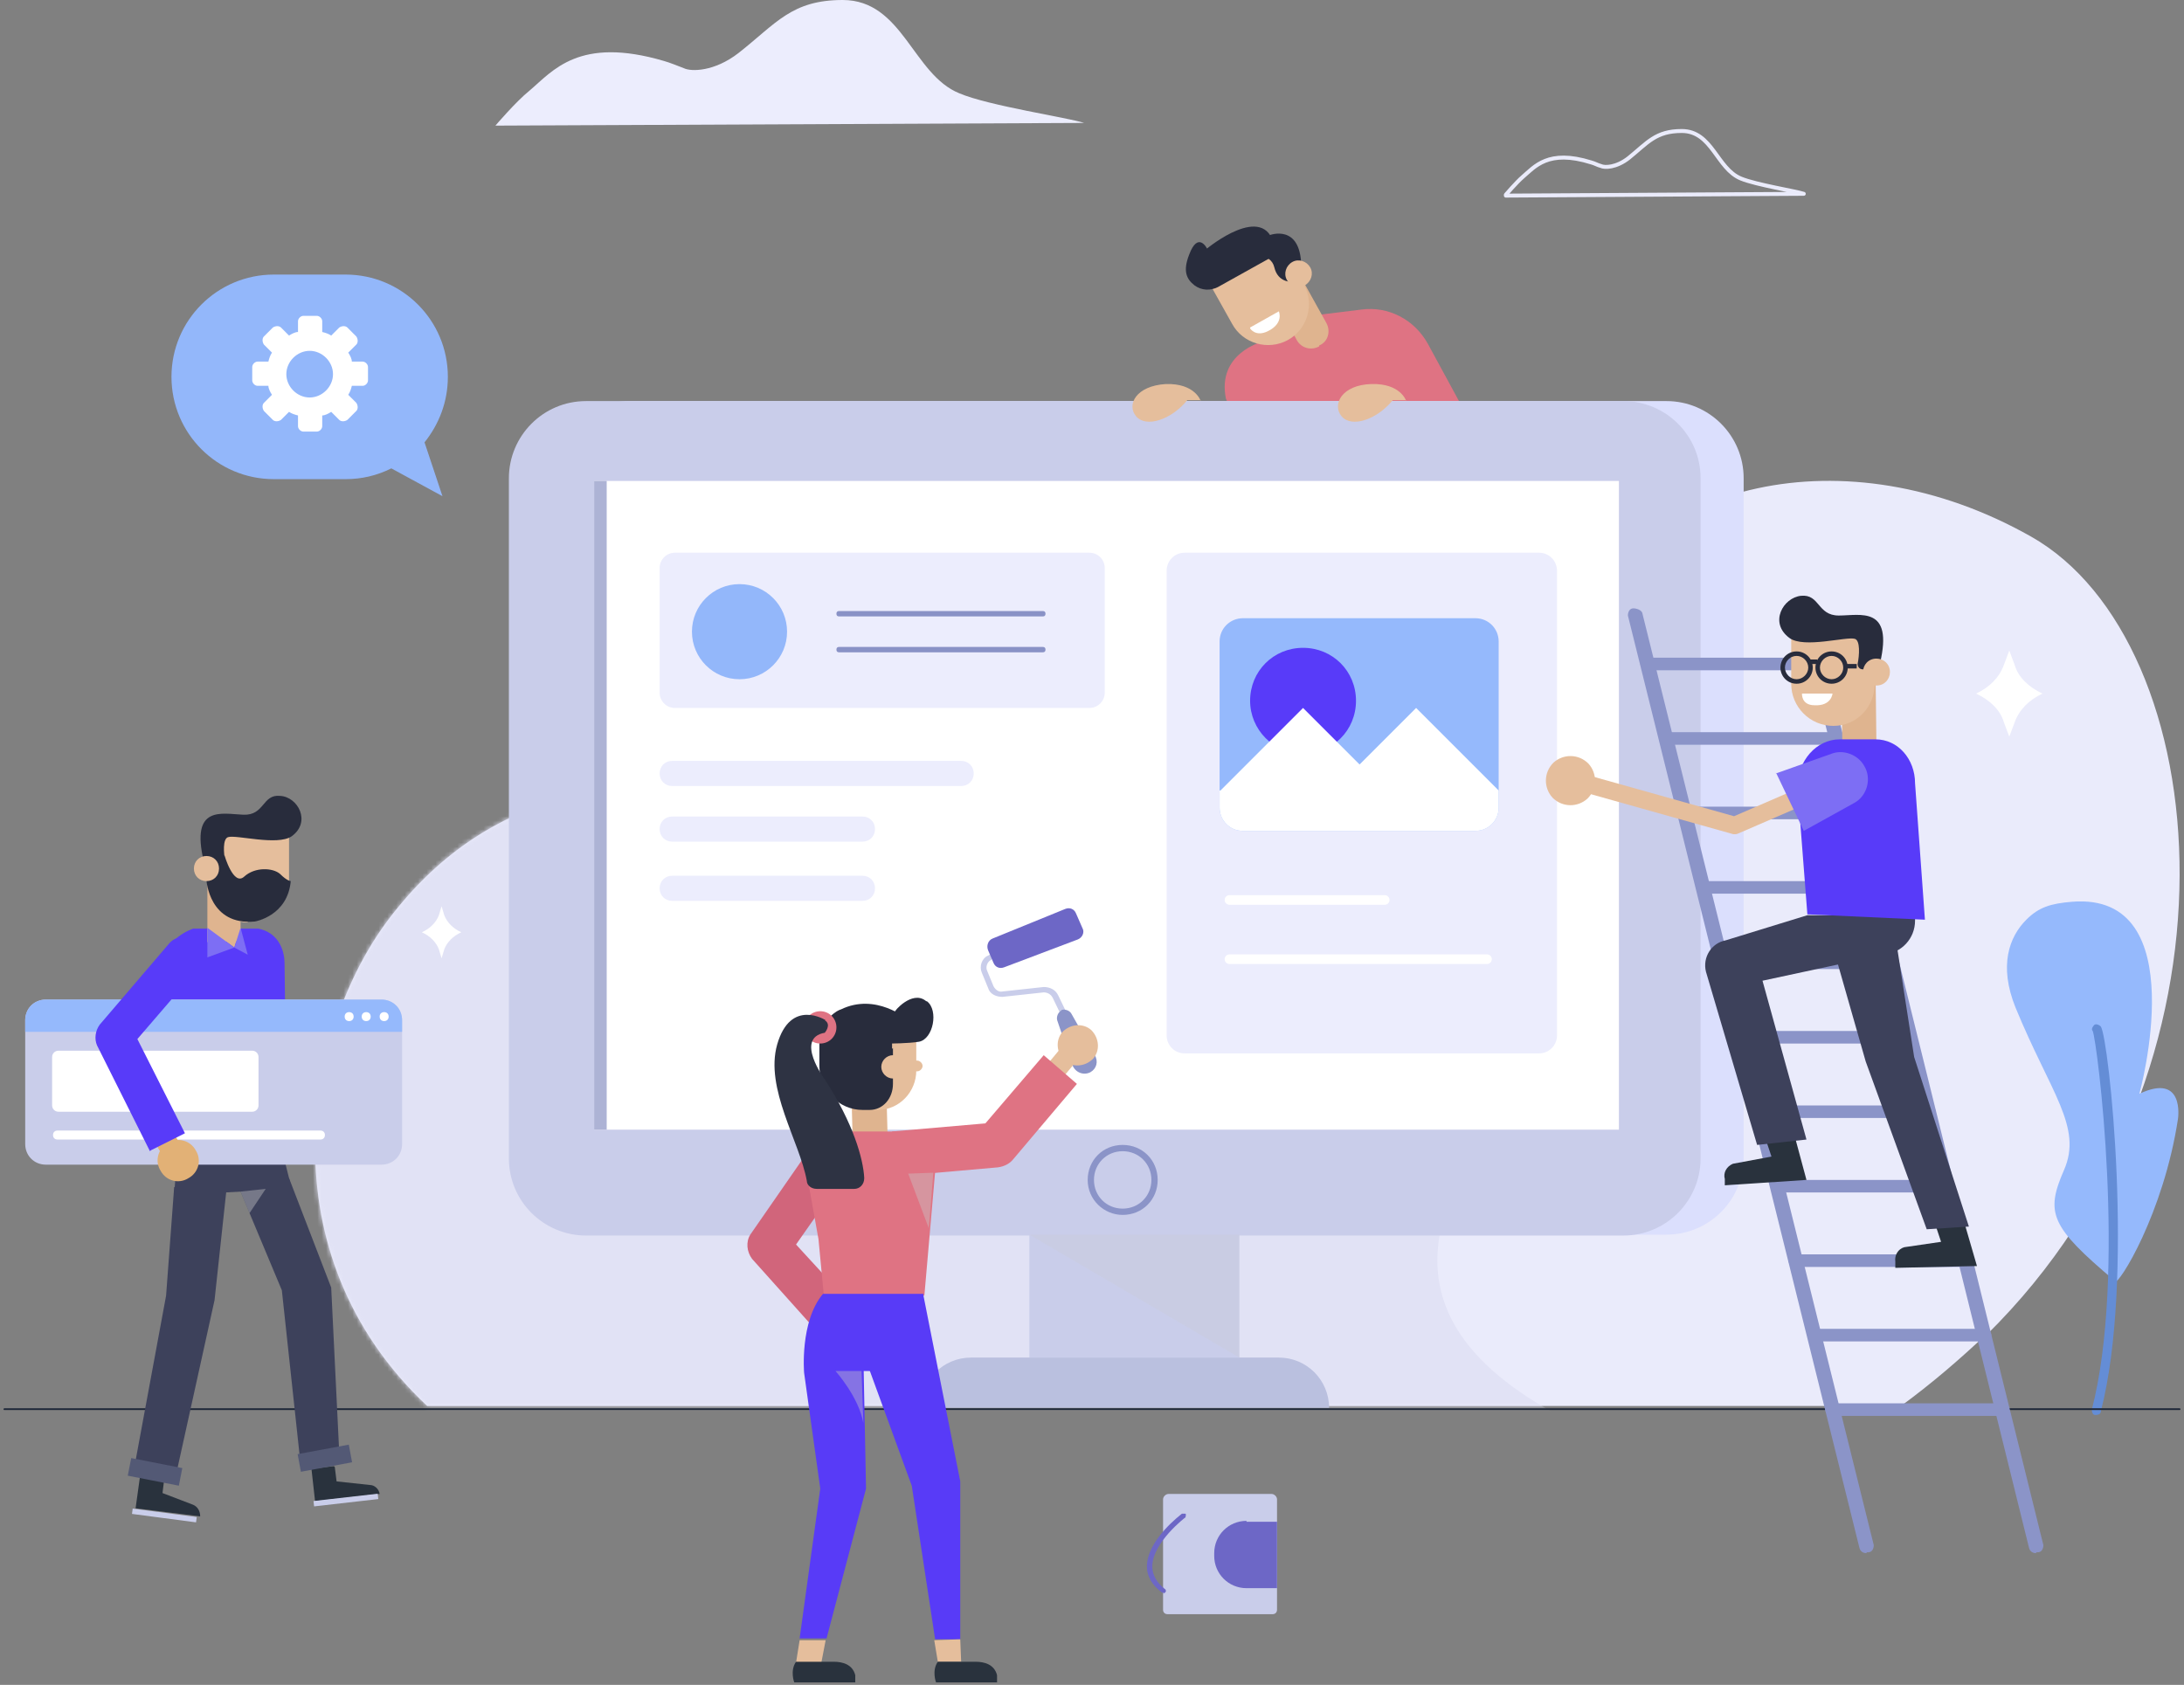 <svg width="499" height="385" viewBox="0 0 499 385" fill="none" xmlns="http://www.w3.org/2000/svg">
<rect x="0" y="0" width="499" height="385" fill="#808080" stroke="none"/>
<path d="M453.827 305.084C515.563 244.395 506.473 146.596 464.053 122.608C421.633 98.619 374.669 110.101 359.14 143.931C343.422 177.761 308.955 189.652 308.955 189.652C308.955 189.652 267.482 211.796 208.776 190.678C149.881 169.765 112.384 178.786 88.713 210.155C69.586 235.579 60.306 286.221 97.613 321.281H434.322C441.328 316.156 447.767 310.62 453.827 304.879V305.084Z" fill="#EAEBFB"/>
<mask id="mask0_4_8073" style="mask-type:luminance" maskUnits="userSpaceOnUse" x="72" y="109" width="426" height="213">
<path d="M453.827 305.084C515.563 244.395 506.473 146.596 464.053 122.608C421.633 98.619 374.669 110.101 359.14 143.931C343.422 177.761 308.955 189.652 308.955 189.652C308.955 189.652 267.482 211.796 208.776 190.678C149.881 169.765 112.384 178.786 88.713 210.155C69.586 235.579 60.306 286.221 97.613 321.281H434.322C441.328 316.156 447.767 310.62 453.827 304.879V305.084Z" fill="white"/>
</mask>
<g mask="url(#mask0_4_8073)">
<path d="M281.307 117.687C281.307 117.687 427.694 174.275 362.17 234.349C289.071 301.189 351.375 324.152 392.659 338.504C438.298 354.291 55.004 327.227 55.004 327.227L61.443 186.372L101.211 134.909L222.79 124.658L281.307 117.687Z" fill="#E1E2F5"/>
</g>
<path d="M288.289 78.117C288.289 78.117 278.037 80.782 280.088 91.033L282.958 98.415L336.471 97.389L326.219 78.527C323.144 72.991 317.198 69.915 311.047 70.736L296.08 72.581L288.084 78.117H288.289Z" fill="#DF7383"/>
<path d="M301.411 79.142C299.566 80.167 297.31 79.552 296.285 77.706L290.134 66.43L296.9 62.739L303.051 73.811C304.076 75.656 303.461 78.117 301.411 78.937V79.142Z" fill="#DFB48F"/>
<path d="M294.235 77.707C289.724 80.167 283.983 78.527 281.523 74.016L275.782 63.764L292.185 54.743L297.925 64.995C300.386 69.505 298.746 75.246 294.235 77.707Z" fill="#E5BE9C"/>
<path d="M295.055 64.379C295.055 64.379 291.98 64.585 291.16 61.099C290.339 57.614 285.624 58.434 285.624 58.434L290.134 53.718C290.134 53.718 297.105 51.053 297.31 60.689L295.26 64.379H295.055Z" fill="#282C3C"/>
<path d="M290.749 58.639L278.243 65.609C276.602 66.43 274.552 66.43 272.912 65.199C271.067 63.764 270.246 61.919 271.682 58.228C273.732 52.693 275.782 56.793 275.782 56.793C275.782 56.793 288.904 45.927 291.159 56.178L290.749 58.844V58.639Z" fill="#282C3C"/>
<path d="M299.361 61.099C300.181 62.534 299.566 64.379 298.131 65.2C296.695 66.02 294.85 65.405 294.03 63.969C293.21 62.534 293.825 60.689 295.26 59.869C296.695 59.049 298.541 59.664 299.361 61.099Z" fill="#E5BE9C"/>
<path d="M285.624 74.836L292.185 71.145C292.185 71.145 293.415 73.811 289.724 75.656C286.854 77.091 285.624 75.041 285.624 75.041V74.836Z" fill="white"/>
<path d="M113.194 28.704C113.194 28.704 117.91 23.168 120.985 20.708C126.316 16.197 132.262 8.201 151.739 13.942C153.175 14.352 154.61 14.967 156.25 15.582C157.89 16.402 163.221 16.402 168.757 12.097C177.368 5.331 180.854 0 192.54 0C206.277 0 208.533 17.017 219.194 21.323C225.96 24.194 244.003 26.859 247.693 28.089L113.399 28.704H113.194Z" fill="#ECEDFD"/>
<path d="M483.067 292.987C484.092 293.807 494.344 277.2 497.624 255.672C497.624 255.672 499.265 245.01 488.808 249.931C488.808 249.931 501.52 203.799 473.431 206.055C468.51 206.465 465.845 207.285 462.974 210.155C459.079 214.051 456.618 220.612 460.514 230.248C468.51 249.726 475.891 257.517 471.586 267.359C467.28 277.2 468.51 280.275 483.067 292.577V292.987Z" fill="#95B9FC"/>
<path d="M478.762 323.332C478.146 323.332 477.941 322.716 477.941 322.101C485.938 291.142 479.172 238.039 478.146 235.579C477.736 235.169 478.146 234.554 478.557 234.144C478.967 233.939 479.582 234.144 479.992 234.554C481.837 237.219 487.783 292.577 479.992 322.511C479.992 323.127 479.377 323.332 478.762 323.332Z" fill="#648DD6"/>
<path d="M1 322H498" stroke="#1D2738" stroke-width="0.4" stroke-linecap="round" stroke-linejoin="round"/>
<path d="M266.966 341.375H290.544C291.16 341.375 291.775 341.99 291.775 342.605V367.823C291.775 368.438 291.365 368.848 290.749 368.848H266.761C266.146 368.848 265.736 368.438 265.736 367.823V342.605C265.736 341.99 266.351 341.375 266.966 341.375Z" fill="#C9CDEA"/>
<path d="M284.804 347.73H291.775V362.903H284.804C280.703 362.903 277.423 359.622 277.423 355.522V354.906C277.423 350.806 280.703 347.525 284.804 347.525V347.73Z" fill="#6D67C6"/>
<path d="M265.941 363.928C265.941 363.928 265.736 363.928 265.531 363.928C263.276 362.288 262.045 360.237 262.045 357.982C262.045 351.831 269.837 346.09 270.042 345.885C270.247 345.885 270.657 345.885 270.862 345.885C271.067 346.09 270.862 346.5 270.862 346.705C270.862 346.705 263.276 352.446 263.276 357.982C263.276 359.827 264.301 361.673 266.146 363.108C266.351 363.108 266.556 363.723 266.146 363.928C266.146 363.928 265.941 364.133 265.736 364.133L265.941 363.928Z" fill="#6D67C6"/>
<path d="M344.057 44.491C344.057 44.491 346.517 41.621 347.953 40.391C350.618 38.136 353.694 34.035 363.535 37.11C364.355 37.315 364.97 37.725 365.79 37.931C366.61 38.34 369.276 38.34 372.146 36.085C376.452 32.6 378.297 29.934 384.243 29.934C391.214 29.934 392.239 38.546 397.775 40.801C401.26 42.236 410.282 43.671 412.127 44.286L344.057 44.697V44.491Z" stroke="#EAEBFB" stroke-width="0.9" stroke-linecap="round" stroke-linejoin="round"/>
<path d="M96.997 101.08C100.277 96.979 102.327 91.853 102.327 86.112C102.327 73.195 91.871 62.739 78.954 62.739H62.552C49.635 62.739 39.178 73.195 39.178 86.112C39.178 99.029 49.635 109.486 62.552 109.486H78.954C82.644 109.486 86.13 108.666 89.41 107.025L101.097 113.381L96.997 101.08Z" fill="#93B7FA"/>
<path d="M82.85 82.627H80.389C80.389 82.012 79.979 81.192 79.569 80.577L81.414 78.731C81.824 78.321 81.824 77.501 81.414 76.886L79.364 74.836C78.954 74.426 78.134 74.426 77.519 74.836L75.674 76.681C75.058 76.271 74.443 76.066 73.623 75.861V73.401C73.623 72.785 73.008 72.17 72.393 72.17H69.318C68.703 72.17 68.087 72.785 68.087 73.401V75.861C67.472 75.861 66.652 76.271 66.037 76.681L64.192 74.836C63.782 74.426 62.962 74.426 62.346 74.836L60.296 76.886C59.886 77.296 59.886 78.116 60.296 78.731L62.142 80.577C61.731 81.192 61.526 81.807 61.321 82.627H58.861C58.246 82.627 57.631 83.242 57.631 83.857V86.933C57.631 87.548 58.246 88.163 58.861 88.163H61.321C61.321 88.778 61.731 89.598 62.142 90.213L60.296 92.058C59.886 92.468 59.886 93.288 60.296 93.903L62.346 95.954C62.757 96.364 63.577 96.364 64.192 95.954L66.037 94.109C66.652 94.519 67.267 94.724 68.087 94.929V97.389C68.087 98.004 68.703 98.619 69.318 98.619H72.393C73.008 98.619 73.623 98.004 73.623 97.389V94.929C74.238 94.929 75.058 94.519 75.674 94.109L77.519 95.954C77.929 96.364 78.749 96.364 79.364 95.954L81.414 93.903C81.824 93.493 81.824 92.673 81.414 92.058L79.569 90.213C79.979 89.598 80.184 88.983 80.389 88.163H82.85C83.465 88.163 84.08 87.548 84.08 86.933V83.857C84.08 83.242 83.465 82.627 82.85 82.627ZM70.753 90.828C67.882 90.828 65.422 88.368 65.422 85.497C65.422 82.627 67.882 80.167 70.753 80.167C73.623 80.167 76.084 82.627 76.084 85.497C76.084 88.368 73.623 90.828 70.753 90.828Z" fill="white"/>
<path d="M283.164 280.071H235.187V310.21H283.164V280.071Z" fill="#C9CDEA"/>
<path d="M292.39 310.21H221.86C215.504 310.21 210.378 315.336 210.378 321.692H303.667C303.667 315.336 298.541 310.21 292.185 310.21H292.39Z" fill="#BAC0DF"/>
<path d="M380.758 91.648H143.948C134.21 91.648 126.316 99.543 126.316 109.281V264.488C126.316 274.227 134.21 282.121 143.948 282.121H380.758C390.496 282.121 398.39 274.227 398.39 264.488V109.281C398.39 99.543 390.496 91.648 380.758 91.648Z" fill="#DBDFFD"/>
<path d="M133.902 91.648H370.916C380.553 91.648 388.549 99.439 388.549 109.281V264.693C388.549 274.33 380.758 282.326 370.916 282.326H133.902C124.266 282.326 116.27 274.535 116.27 264.693V109.281C116.27 99.645 124.061 91.648 133.902 91.648Z" fill="#C9CDEA"/>
<path d="M369.891 109.896H135.747V258.132H369.891V109.896Z" fill="white"/>
<path d="M138.618 109.896H135.747V258.132H138.618V109.896Z" fill="#ADB3D5"/>
<path d="M256.51 277.61C252.204 277.61 248.514 274.125 248.514 269.614C248.514 265.103 251.999 261.618 256.51 261.618C261.02 261.618 264.506 265.103 264.506 269.614C264.506 274.125 261.02 277.61 256.51 277.61ZM256.51 263.053C252.819 263.053 249.949 265.924 249.949 269.614C249.949 273.305 252.819 276.175 256.51 276.175C260.2 276.175 263.071 273.305 263.071 269.614C263.071 265.924 260.2 263.053 256.51 263.053Z" fill="#8B94C8"/>
<g style="mix-blend-mode:multiply" opacity="0.2">
<path d="M235.187 282.121L283.164 310.21V282.121H235.187Z" fill="#C8C8C8"/>
</g>
<path d="M248.924 126.298H154.2C152.275 126.298 150.715 127.859 150.715 129.784V158.283C150.715 160.208 152.275 161.768 154.2 161.768H248.924C250.849 161.768 252.409 160.208 252.409 158.283V129.784C252.409 127.859 250.849 126.298 248.924 126.298Z" fill="#ECEDFD"/>
<path d="M219.605 179.606H153.585C151.945 179.606 150.715 178.376 150.715 176.736C150.715 175.095 151.945 173.865 153.585 173.865H219.605C221.245 173.865 222.475 175.095 222.475 176.736C222.475 178.376 221.245 179.606 219.605 179.606Z" fill="#ECEDFD"/>
<path d="M197.051 192.318H153.585C151.945 192.318 150.715 191.088 150.715 189.448C150.715 187.807 151.945 186.577 153.585 186.577H197.051C198.692 186.577 199.922 187.807 199.922 189.448C199.922 191.088 198.692 192.318 197.051 192.318Z" fill="#ECEDFD"/>
<path d="M197.051 205.85H153.585C151.945 205.85 150.715 204.62 150.715 202.98C150.715 201.339 151.945 200.109 153.585 200.109H197.051C198.692 200.109 199.922 201.339 199.922 202.98C199.922 204.62 198.692 205.85 197.051 205.85Z" fill="#ECEDFD"/>
<path d="M351.644 126.298H270.657C268.392 126.298 266.556 128.134 266.556 130.399V236.604C266.556 238.869 268.392 240.705 270.657 240.705H351.644C353.908 240.705 355.744 238.869 355.744 236.604V130.399C355.744 128.134 353.908 126.298 351.644 126.298Z" fill="#ECEDFD"/>
<path d="M168.962 155.208C174.964 155.208 179.829 150.342 179.829 144.341C179.829 138.34 174.964 133.474 168.962 133.474C162.961 133.474 158.096 138.34 158.096 144.341C158.096 150.342 162.961 155.208 168.962 155.208Z" fill="#93B7FA"/>
<path d="M238.262 140.855H191.72C191.31 140.855 191.105 140.65 191.105 140.24C191.105 139.83 191.31 139.625 191.72 139.625H238.262C238.672 139.625 238.877 139.83 238.877 140.24C238.877 140.65 238.672 140.855 238.262 140.855Z" fill="#8992C6"/>
<path d="M238.262 149.057H191.72C191.31 149.057 191.105 148.852 191.105 148.442C191.105 148.031 191.31 147.826 191.72 147.826H238.262C238.672 147.826 238.877 148.031 238.877 148.442C238.877 148.852 238.672 149.057 238.262 149.057Z" fill="#8992C6"/>
<path d="M280.908 205.645H316.379" stroke="white" stroke-width="2.2" stroke-linecap="round" stroke-linejoin="round"/>
<path d="M280.908 219.177H339.752" stroke="white" stroke-width="2.2" stroke-linecap="round" stroke-linejoin="round"/>
<path d="M278.653 146.596V184.527C278.653 187.397 280.908 189.858 283.984 189.858H337.086C339.957 189.858 342.417 187.602 342.417 184.527V146.596C342.417 143.726 340.162 141.266 337.086 141.266H283.984C281.113 141.266 278.653 143.521 278.653 146.596Z" fill="#95B9FC"/>
<path d="M285.624 160.128C285.624 166.689 290.955 172.225 297.721 172.225C304.487 172.225 309.817 166.894 309.817 160.128C309.817 153.362 304.487 148.031 297.721 148.031C290.955 148.031 285.624 153.362 285.624 160.128Z" fill="#583BF9"/>
<path d="M278.653 180.631V184.527C278.653 187.397 280.908 189.858 283.984 189.858H337.086C339.957 189.858 342.417 187.602 342.417 184.527V180.631L323.554 161.769L310.637 174.685L297.721 161.769L278.858 180.631H278.653Z" fill="white"/>
<path d="M44.919 212.206H44.099C40.203 213.641 37.128 216.921 36.718 220.612L34.258 255.877C48.815 261.208 65.422 251.981 65.422 251.981L65.012 220.202C65.012 216.511 63.167 213.026 59.066 212.206H44.919Z" fill="#583BF9"/>
<path d="M64.397 262.643L66.652 271.664L39.793 273.099L40.613 261.823L64.397 262.643Z" fill="#3D415B"/>
<path d="M53.325 268.383L64.397 294.832L68.702 334.813L77.519 332.148L75.673 294.217L66.037 269.203L53.325 268.383Z" fill="#3D415B"/>
<g style="mix-blend-mode:multiply" opacity="0.4">
<path d="M54.966 272.279L60.706 271.664L57.016 277.2L54.966 272.279Z" fill="#CACACA"/>
</g>
<path d="M39.793 271.254L37.948 296.063L30.362 337.069L39.793 338.914L49.02 297.088L52.095 268.589L39.793 271.254Z" fill="#3D415B"/>
<path d="M76.289 335.018L71.163 335.633L71.983 343.014L86.745 341.374C86.54 340.144 85.515 339.324 84.49 339.324L76.904 338.504L76.494 335.223L76.289 335.018Z" fill="#29323D"/>
<path d="M71.766 344.213L86.433 342.542L86.294 341.32L71.627 342.991L71.766 344.213Z" fill="#C9CDEA"/>
<path d="M37.128 337.889L32.002 337.273L30.977 344.655L45.739 346.5C45.739 345.27 45.124 344.244 44.099 343.834L37.128 341.169L37.538 337.889H37.128Z" fill="#29323D"/>
<path d="M30.157 345.935L44.793 347.862L44.953 346.643L30.318 344.716L30.157 345.935Z" fill="#C9CDEA"/>
<path d="M79.695 330.106L68.003 332.273L68.75 336.305L80.443 334.138L79.695 330.106Z" fill="#535975"/>
<path d="M29.983 333.173L29.193 337.197L40.863 339.486L41.652 335.463L29.983 333.173Z" fill="#535975"/>
<path d="M47.38 215.281L54.966 215.076V198.879H47.38V215.281Z" fill="#DFB48F"/>
<path d="M56.606 210.565C61.731 210.565 66.037 206.465 66.037 201.339V189.857H47.584V201.339C47.584 206.465 51.48 210.77 56.606 210.77V210.565Z" fill="#E5BE9C"/>
<path d="M47.584 198.059H50.25C51.07 198.059 51.48 197.443 51.48 196.828C51.07 194.983 50.865 191.703 52.095 191.293C53.94 190.677 63.372 193.343 66.652 191.088C71.163 187.807 68.087 182.066 63.987 181.861C59.886 181.451 60.501 186.372 55.581 186.167C50.66 185.962 43.484 183.911 46.559 196.828L47.789 198.469L47.584 198.059Z" fill="#282C3C"/>
<path d="M66.447 201.339C66.447 201.339 65.627 201.339 63.987 199.699C62.346 198.264 58.246 198.059 55.786 200.314C53.325 202.569 51.275 195.393 51.275 195.393L49.84 197.649C49.84 197.649 50.455 201.134 47.174 201.134C47.174 201.134 47.789 211.591 58.246 210.565C58.246 210.565 65.832 209.335 66.447 201.134V201.339Z" fill="#282C3C"/>
<path d="M44.304 198.469C44.304 200.109 45.534 201.339 47.174 201.339C48.815 201.339 50.045 200.109 50.045 198.469C50.045 196.828 48.815 195.598 47.174 195.598C45.534 195.598 44.304 196.828 44.304 198.469Z" fill="#E5BE9C"/>
<path d="M47.379 212L53.53 216.511L54.965 212H47.379Z" fill="#DFB48F"/>
<path d="M53.53 216.511L47.379 218.767V212L53.53 216.511Z" fill="#7D6EF4"/>
<path d="M53.53 216.511L56.605 218.151L54.965 212L53.53 216.511Z" fill="#7D6EF4"/>
<path d="M5.758 233.119V261.413C5.758 264.078 7.809 266.129 10.474 266.129H87.155C89.82 266.129 91.871 264.078 91.871 261.413V233.119C91.871 230.453 89.82 228.403 87.155 228.403H10.474C7.809 228.403 5.758 230.453 5.758 233.119Z" fill="#C9CDEA"/>
<path d="M5.758 233.119V235.784H91.871V233.119C91.871 230.453 89.82 228.403 87.155 228.403H10.474C7.809 228.403 5.758 230.453 5.758 233.119Z" fill="#95B9FC"/>
<path d="M86.745 232.298C86.745 232.913 87.155 233.323 87.77 233.323C88.386 233.323 88.796 232.913 88.796 232.298C88.796 231.683 88.386 231.273 87.77 231.273C87.155 231.273 86.745 231.683 86.745 232.298Z" fill="white"/>
<path d="M82.644 232.298C82.644 232.913 83.055 233.323 83.67 233.323C84.285 233.323 84.695 232.913 84.695 232.298C84.695 231.683 84.285 231.273 83.67 231.273C83.055 231.273 82.644 231.683 82.644 232.298Z" fill="white"/>
<path d="M78.749 232.298C78.749 232.913 79.159 233.323 79.774 233.323C80.389 233.323 80.799 232.913 80.799 232.298C80.799 231.683 80.389 231.273 79.774 231.273C79.159 231.273 78.749 231.683 78.749 232.298Z" fill="white"/>
<path d="M13.344 254.032H57.631C58.423 254.032 59.066 253.389 59.066 252.597V241.525C59.066 240.732 58.423 240.09 57.631 240.09H13.344C12.552 240.09 11.909 240.732 11.909 241.525V252.597C11.909 253.389 12.552 254.032 13.344 254.032Z" fill="white"/>
<path d="M13.139 260.387H73.213C73.828 260.387 74.238 259.977 74.238 259.362C74.238 258.747 73.828 258.337 73.213 258.337H13.139C12.524 258.337 12.114 258.747 12.114 259.362C12.114 259.977 12.524 260.387 13.139 260.387Z" fill="white"/>
<path d="M38.358 261.207C36.103 262.438 35.283 265.308 36.718 267.563C37.948 269.819 40.819 270.639 43.074 269.204C45.329 267.973 46.149 265.103 44.714 262.848C43.484 260.592 40.614 259.772 38.358 261.207Z" fill="#E2B176"/>
<path d="M34.668 259.772L37.128 264.078C37.743 265.103 39.178 265.513 40.408 264.898C41.434 264.283 41.844 262.848 41.229 261.617L38.768 257.312C38.153 256.287 36.718 255.877 35.488 256.492C34.463 257.107 34.053 258.542 34.668 259.772Z" fill="#E2B176"/>
<path d="M34.462 262.848L42.254 258.952L31.387 237.424L45.329 221.227C46.764 219.381 46.559 216.511 44.714 215.076C42.869 213.641 39.998 213.846 38.563 215.691L22.776 234.144C21.751 235.579 21.546 237.424 22.161 238.859L34.257 263.053L34.462 262.848Z" fill="#583BF9"/>
<path d="M101.507 209.13L100.892 207.08L100.277 209.13C99.662 210.771 98.227 212.206 96.382 213.026C98.227 213.846 99.662 215.281 100.277 216.922L100.892 218.972L101.507 216.922C102.122 215.281 103.558 213.846 105.403 213.026C103.558 212.206 102.122 210.771 101.507 209.13Z" fill="white"/>
<path d="M460.309 151.927L459.079 148.646L457.849 151.927C456.824 154.797 454.568 157.053 451.493 158.488C454.568 159.923 457.029 162.178 457.849 165.049L459.079 168.329L460.309 165.049C461.334 162.178 463.59 159.923 466.665 158.488C463.59 157.053 461.129 154.797 460.309 151.927Z" fill="white"/>
<path d="M243.388 233.939L240.517 227.993C240.107 227.173 239.287 226.763 238.467 226.763L229.036 227.788C227.601 227.788 226.165 227.173 225.755 225.738L224.32 222.252C223.705 220.817 224.32 218.972 225.755 218.357C226.78 217.742 227.806 217.331 227.806 217.126L228.421 218.152C228.421 218.152 227.19 218.767 226.37 219.382C225.55 219.792 225.14 221.022 225.55 221.842L226.985 225.328C227.395 226.148 228.216 226.763 229.036 226.558L238.467 225.533C239.902 225.533 241.132 226.148 241.748 227.378L244.618 233.324L243.593 233.734L243.388 233.939Z" fill="#C9CDEA"/>
<path d="M243.387 207.695L226.78 214.461C225.755 214.871 225.345 216.101 225.755 217.126L226.985 219.997C227.395 221.022 228.42 221.432 229.445 221.022L246.258 214.666C247.283 214.256 247.898 213.026 247.283 212.001L245.848 208.72C245.438 207.695 244.413 207.285 243.387 207.695Z" fill="#6D67C6"/>
<path d="M242.568 230.863C241.748 231.273 241.337 232.298 241.542 233.119L245.028 243.37C245.643 245.01 247.488 245.83 249.129 245.01C250.564 244.19 250.974 242.55 250.154 241.115L244.823 231.683C244.413 230.863 243.183 230.453 242.363 230.863H242.568Z" fill="#8B94C8"/>
<path d="M187.62 305.289L171.832 287.657C170.602 286.017 170.397 283.761 171.422 282.121L185.774 261.413L194.386 266.539L181.879 284.376L195.616 299.344L187.62 305.494V305.289Z" fill="#D1657B"/>
<path d="M243.183 242.345C245.028 243.986 247.898 243.781 249.744 241.935C251.384 240.09 251.179 237.22 249.334 235.374C247.488 233.734 244.618 233.939 242.773 235.784C241.132 237.63 241.337 240.5 243.183 242.345Z" fill="#E5BE9C"/>
<path d="M242.978 246.036L246.053 242.345C246.873 241.32 246.668 239.885 245.848 239.065C244.823 238.245 243.388 238.45 242.568 239.27L239.492 242.96C238.672 243.986 238.877 245.421 239.697 246.241C240.722 247.061 242.158 246.856 242.978 246.036Z" fill="#E5BE9C"/>
<path d="M194.796 259.567L202.792 259.362L202.382 244.19H194.386L194.796 259.567Z" fill="#DFB48F"/>
<path d="M200.537 253.622C205.457 253.622 209.353 249.521 209.353 244.6V233.529L191.515 233.734V244.805C191.515 249.726 195.821 253.622 200.742 253.622H200.537Z" fill="#E5BE9C"/>
<path d="M204.022 239.475V247.676C204.022 250.956 201.767 253.622 198.691 253.622H197.051C191.72 253.622 187.21 249.111 187.21 243.575V236.194L203.817 235.989V239.68L204.022 239.475Z" fill="#282C3C"/>
<path d="M203.202 238.449C203.202 238.449 207.508 238.449 209.968 238.039C213.249 237.424 214.479 230.863 211.813 228.813C211.813 228.813 211.608 228.813 211.403 228.608C208.328 226.353 204.227 231.068 204.432 231.273C204.432 231.478 203.202 238.449 203.202 238.449Z" fill="#282C3C"/>
<path d="M207.303 232.914C207.303 232.914 200.127 226.763 192.13 230.658C192.13 230.658 189.465 231.274 187.005 236.194L202.587 239.885L207.098 233.119L207.303 232.914Z" fill="#282C3C"/>
<path d="M201.357 243.78C201.357 245.215 202.587 246.446 204.022 246.446C205.457 246.446 206.687 245.215 206.687 243.78C206.687 242.345 205.457 241.115 204.022 241.115C202.587 241.115 201.357 242.345 201.357 243.78Z" fill="#E5BE9C"/>
<path d="M208.328 244.805H209.558C210.173 244.805 210.788 244.19 210.788 243.575C210.788 242.96 210.173 242.345 209.558 242.345H208.328V245.01V244.805Z" fill="#E5BE9C"/>
<path d="M204.637 258.542H191.926C185.57 258.542 183.314 263.873 184.545 269.409L187.005 283.146L188.235 296.063H211.198L213.659 267.769C213.659 262.643 211.813 258.542 205.047 258.542H204.637Z" fill="#DF7383"/>
<path d="M210.993 296.063L219.399 338.504V374.589H213.658L208.328 339.529L197.256 309.185L197.871 340.144L188.85 374.384H182.699L187.415 340.144L183.724 313.695C183.724 313.695 182.699 302.009 188.03 295.653H210.993V296.063Z" fill="#583BF7"/>
<path d="M190.9 313.285H201.767V305.084H190.9V313.285Z" fill="#583BF7"/>
<path d="M219.399 374.589L219.604 379.715H214.274L213.453 374.794L219.399 374.589Z" fill="#E5BE9C"/>
<path d="M188.645 374.794L187.62 380.125L181.879 379.92L182.699 374.794H188.645Z" fill="#E5BE9C"/>
<g style="mix-blend-mode:multiply" opacity="0.4">
<path d="M196.846 313.285H190.9C190.9 313.285 196.231 319.231 197.256 325.177L196.846 313.285Z" fill="#C8C8C8"/>
</g>
<path d="M219.399 379.715H222.885C224.935 379.715 227.19 380.33 227.806 382.79V384.431C228.011 384.431 213.864 384.431 213.864 384.431C213.864 384.431 212.838 381.765 214.274 379.715H219.399Z" fill="#29323D"/>
<path d="M187.005 379.715H190.49C192.54 379.715 194.796 380.33 195.411 382.79V384.431C195.616 384.431 181.469 384.431 181.469 384.431C181.469 384.431 180.444 381.765 181.879 379.715H187.005Z" fill="#29323D"/>
<path d="M204.637 268.589L203.817 258.543L225.14 256.697L238.467 241.115L246.053 247.676L231.496 264.898C230.676 265.924 229.446 266.539 228.01 266.744L204.637 268.794V268.589Z" fill="#DF7383"/>
<g style="mix-blend-mode:multiply" opacity="0.4">
<path d="M213.248 267.974L207.507 268.179L212.223 280.685L213.248 267.974Z" fill="#C8C8C8"/>
</g>
<path d="M191.105 234.759C191.105 236.809 189.465 238.449 187.414 238.449C185.364 238.449 183.724 236.809 183.724 234.759C183.724 232.709 185.364 231.068 187.414 231.068C189.465 231.068 191.105 232.709 191.105 234.759Z" fill="#DF7383"/>
<path d="M188.645 233.119C188.645 233.119 180.649 227.993 177.573 238.654C174.703 248.701 182.699 260.798 184.339 269.819C184.339 270.844 185.364 271.664 186.594 271.664H195.206C196.436 271.664 197.461 270.639 197.461 269.204C197.256 264.898 195.001 256.697 188.44 246.651C188.44 246.651 181.469 237.219 188.44 235.989C188.44 235.989 190.08 234.144 188.44 233.119H188.645Z" fill="#2E3343"/>
<path d="M465.229 354.906C464.409 354.906 463.794 354.496 463.589 353.676L410.896 140.65C410.896 139.83 411.306 139.01 412.127 139.01C412.947 139.01 413.972 139.42 414.177 140.035L466.87 353.061C466.87 353.881 466.459 354.701 465.639 354.701C465.639 354.701 465.434 354.701 465.229 354.701V354.906Z" fill="#8B94C8"/>
<path d="M426.479 354.906C425.659 354.906 425.044 354.496 424.839 353.676L371.941 140.65C371.941 139.83 372.351 139.01 373.171 139.01C373.991 139.01 375.016 139.42 375.221 140.035L428.119 353.061C428.119 353.881 427.709 354.701 426.889 354.701C426.889 354.701 426.684 354.701 426.479 354.701V354.906Z" fill="#8B94C8"/>
<path d="M415.202 153.157H376.451C375.631 153.157 374.811 152.542 374.811 151.722C374.811 150.902 375.631 150.287 376.451 150.287H415.202C416.022 150.287 416.842 150.902 416.842 151.722C416.842 152.542 416.022 153.157 415.202 153.157Z" fill="#8B94C8"/>
<path d="M419.508 170.175H380.757C379.937 170.175 379.117 169.56 379.117 168.739C379.117 167.919 379.937 167.304 380.757 167.304H419.508C420.328 167.304 421.148 167.919 421.148 168.739C421.148 169.56 420.328 170.175 419.508 170.175Z" fill="#8B94C8"/>
<path d="M423.608 187.192H384.858C384.038 187.192 383.218 186.577 383.218 185.757C383.218 184.937 384.038 184.322 384.858 184.322H423.608C424.428 184.322 425.249 184.937 425.249 185.757C425.249 186.577 424.428 187.192 423.608 187.192Z" fill="#8B94C8"/>
<path d="M427.914 204.21H389.163C388.343 204.21 387.523 203.595 387.523 202.775C387.523 201.954 388.343 201.339 389.163 201.339H427.914C428.734 201.339 429.554 201.954 429.554 202.775C429.554 203.595 428.734 204.21 427.914 204.21Z" fill="#8B94C8"/>
<path d="M432.219 221.432H393.469C392.649 221.432 391.829 220.817 391.829 219.997C391.829 219.177 392.649 218.562 393.469 218.562H432.219C433.04 218.562 433.86 219.177 433.86 219.997C433.86 220.817 433.04 221.432 432.219 221.432Z" fill="#8B94C8"/>
<path d="M436.32 238.45H397.569C396.749 238.45 395.929 237.834 395.929 237.014C395.929 236.194 396.749 235.579 397.569 235.579H436.32C437.14 235.579 437.96 236.194 437.96 237.014C437.96 237.834 437.14 238.45 436.32 238.45Z" fill="#8B94C8"/>
<path d="M440.626 255.467H401.875C401.055 255.467 400.235 254.852 400.235 254.032C400.235 253.212 401.055 252.597 401.875 252.597H440.626C441.446 252.597 442.266 253.212 442.266 254.032C442.266 254.852 441.446 255.467 440.626 255.467Z" fill="#8B94C8"/>
<path d="M444.932 272.484H406.181C405.361 272.484 404.541 271.869 404.541 271.049C404.541 270.229 405.361 269.614 406.181 269.614H444.932C445.752 269.614 446.572 270.229 446.572 271.049C446.572 271.869 445.752 272.484 444.932 272.484Z" fill="#8B94C8"/>
<path d="M449.032 289.502H410.282C409.461 289.502 408.641 288.887 408.641 288.067C408.641 287.247 409.461 286.632 410.282 286.632H449.032C449.852 286.632 450.672 287.247 450.672 288.067C450.672 288.887 449.852 289.502 449.032 289.502Z" fill="#8B94C8"/>
<path d="M453.338 306.52H414.587C413.767 306.52 412.947 305.905 412.947 305.084C412.947 304.264 413.767 303.649 414.587 303.649H453.338C454.158 303.649 454.978 304.264 454.978 305.084C454.978 305.905 454.158 306.52 453.338 306.52Z" fill="#8B94C8"/>
<path d="M457.438 323.537H418.688C417.867 323.537 417.047 322.922 417.047 322.102C417.047 321.282 417.867 320.667 418.688 320.667H457.438C458.258 320.667 459.078 321.282 459.078 322.102C459.078 322.922 458.258 323.537 457.438 323.537Z" fill="#8B94C8"/>
<path d="M403.31 260.183L409.871 258.952L412.742 269.614L394.084 270.844V269.409C393.674 267.974 394.494 266.538 395.929 265.923L404.746 264.283L403.31 259.978V260.183Z" fill="#29323D"/>
<path d="M428.734 170.789H420.943L420.738 153.772H428.529L428.734 170.789Z" fill="#DFB48F"/>
<path d="M418.893 165.869C413.562 165.869 409.256 161.563 409.256 156.233V144.341H428.324V156.233C428.324 161.563 424.224 165.869 418.893 165.869Z" fill="#E5BE9C"/>
<path d="M428.324 152.952H425.659C424.839 152.952 424.429 152.337 424.429 151.722C424.839 149.671 425.044 146.391 423.814 145.981C421.968 145.366 412.127 148.236 408.846 145.776C404.131 142.29 407.411 136.55 411.512 136.14C415.817 135.729 415.202 140.65 420.123 140.65C425.044 140.65 432.63 138.395 429.554 151.517L428.324 153.157V152.952Z" fill="#282C3C"/>
<path d="M431.81 153.567C431.81 155.207 430.579 156.643 428.734 156.643C427.094 156.643 425.659 155.412 425.659 153.567C425.659 151.927 426.889 150.492 428.734 150.492C430.374 150.492 431.81 151.722 431.81 153.567Z" fill="#E5BE9C"/>
<path d="M441.856 278.84L448.417 278.02L451.697 289.297L433.04 289.707V288.272C432.835 286.836 433.655 285.401 435.09 284.991L443.496 283.761L441.856 278.84Z" fill="#29323D"/>
<path d="M412.947 209.13L394.289 214.871C391.009 215.486 388.958 218.767 389.778 222.047L401.465 261.618L412.742 260.388L402.695 224.097L430.374 218.151C434.475 217.741 437.55 214.461 437.55 210.36V209.13H413.152H412.947Z" fill="#3D415B"/>
<path d="M433.04 213.846L437.346 241.525L449.852 280.275L440.216 280.89L426.274 242.55L418.073 213.846H433.04Z" fill="#3D415B"/>
<path d="M420.328 168.944C414.997 168.944 410.692 173.865 410.692 179.811L412.947 208.925L439.806 210.155L437.551 178.991C437.551 173.455 433.655 168.944 428.529 168.944H420.328Z" fill="#583BF9"/>
<path d="M411.717 158.488H418.688C418.688 158.488 418.483 161.358 414.587 161.153C411.512 161.153 411.717 158.488 411.717 158.488Z" fill="white"/>
<path d="M362.715 182.476C360.459 184.527 356.974 184.527 354.719 182.271C352.668 180.016 352.668 176.531 354.924 174.275C357.179 172.225 360.664 172.225 362.92 174.48C364.97 176.736 364.97 180.221 362.715 182.476Z" fill="#E5BE9C"/>
<path d="M422.378 177.351L396.34 188.627L359.844 178.376" stroke="#E5BE9C" stroke-width="4" stroke-linejoin="round"/>
<path d="M405.771 176.53L412.127 189.857L423.609 183.501C426.684 181.861 427.709 177.761 425.864 174.89C424.429 172.43 421.148 171.2 418.483 172.225L405.771 176.736V176.53Z" fill="#7D6EF4"/>
<path d="M410.487 156.233C408.436 156.233 406.796 154.592 406.796 152.542C406.796 150.492 408.436 148.852 410.487 148.852C412.537 148.852 414.177 150.492 414.177 152.542C414.177 154.592 412.537 156.233 410.487 156.233ZM410.487 149.877C409.051 149.877 407.821 151.107 407.821 152.542C407.821 153.977 409.051 155.207 410.487 155.207C411.922 155.207 413.152 153.977 413.152 152.542C413.152 151.107 411.922 149.877 410.487 149.877Z" fill="#282C3C"/>
<path d="M418.483 156.233C416.432 156.233 414.792 154.592 414.792 152.542C414.792 150.492 416.432 148.852 418.483 148.852C420.533 148.852 422.173 150.492 422.173 152.542C422.173 154.592 420.533 156.233 418.483 156.233ZM418.483 149.877C417.048 149.877 415.817 151.107 415.817 152.542C415.817 153.977 417.048 155.207 418.483 155.207C419.918 155.207 421.148 153.977 421.148 152.542C421.148 151.107 419.918 149.877 418.483 149.877Z" fill="#282C3C"/>
<path d="M415.202 150.697H413.357V151.722H415.202V150.697Z" fill="#282C3C"/>
<path d="M424.223 151.722H421.148V152.747H424.223V151.722Z" fill="#282C3C"/>
<path d="M274.347 91.648C274.347 91.648 273.117 87.548 266.351 87.753C259.585 88.163 257.33 92.469 259.585 95.134C261.841 97.799 267.581 95.954 271.272 91.443H274.347V91.648Z" fill="#E5BE9C"/>
<path d="M321.299 91.648C321.299 91.648 320.069 87.548 313.303 87.753C306.537 87.958 304.281 92.469 306.537 95.134C308.792 97.799 314.533 95.954 318.223 91.443H321.299V91.648Z" fill="#E5BE9C"/>
</svg>
